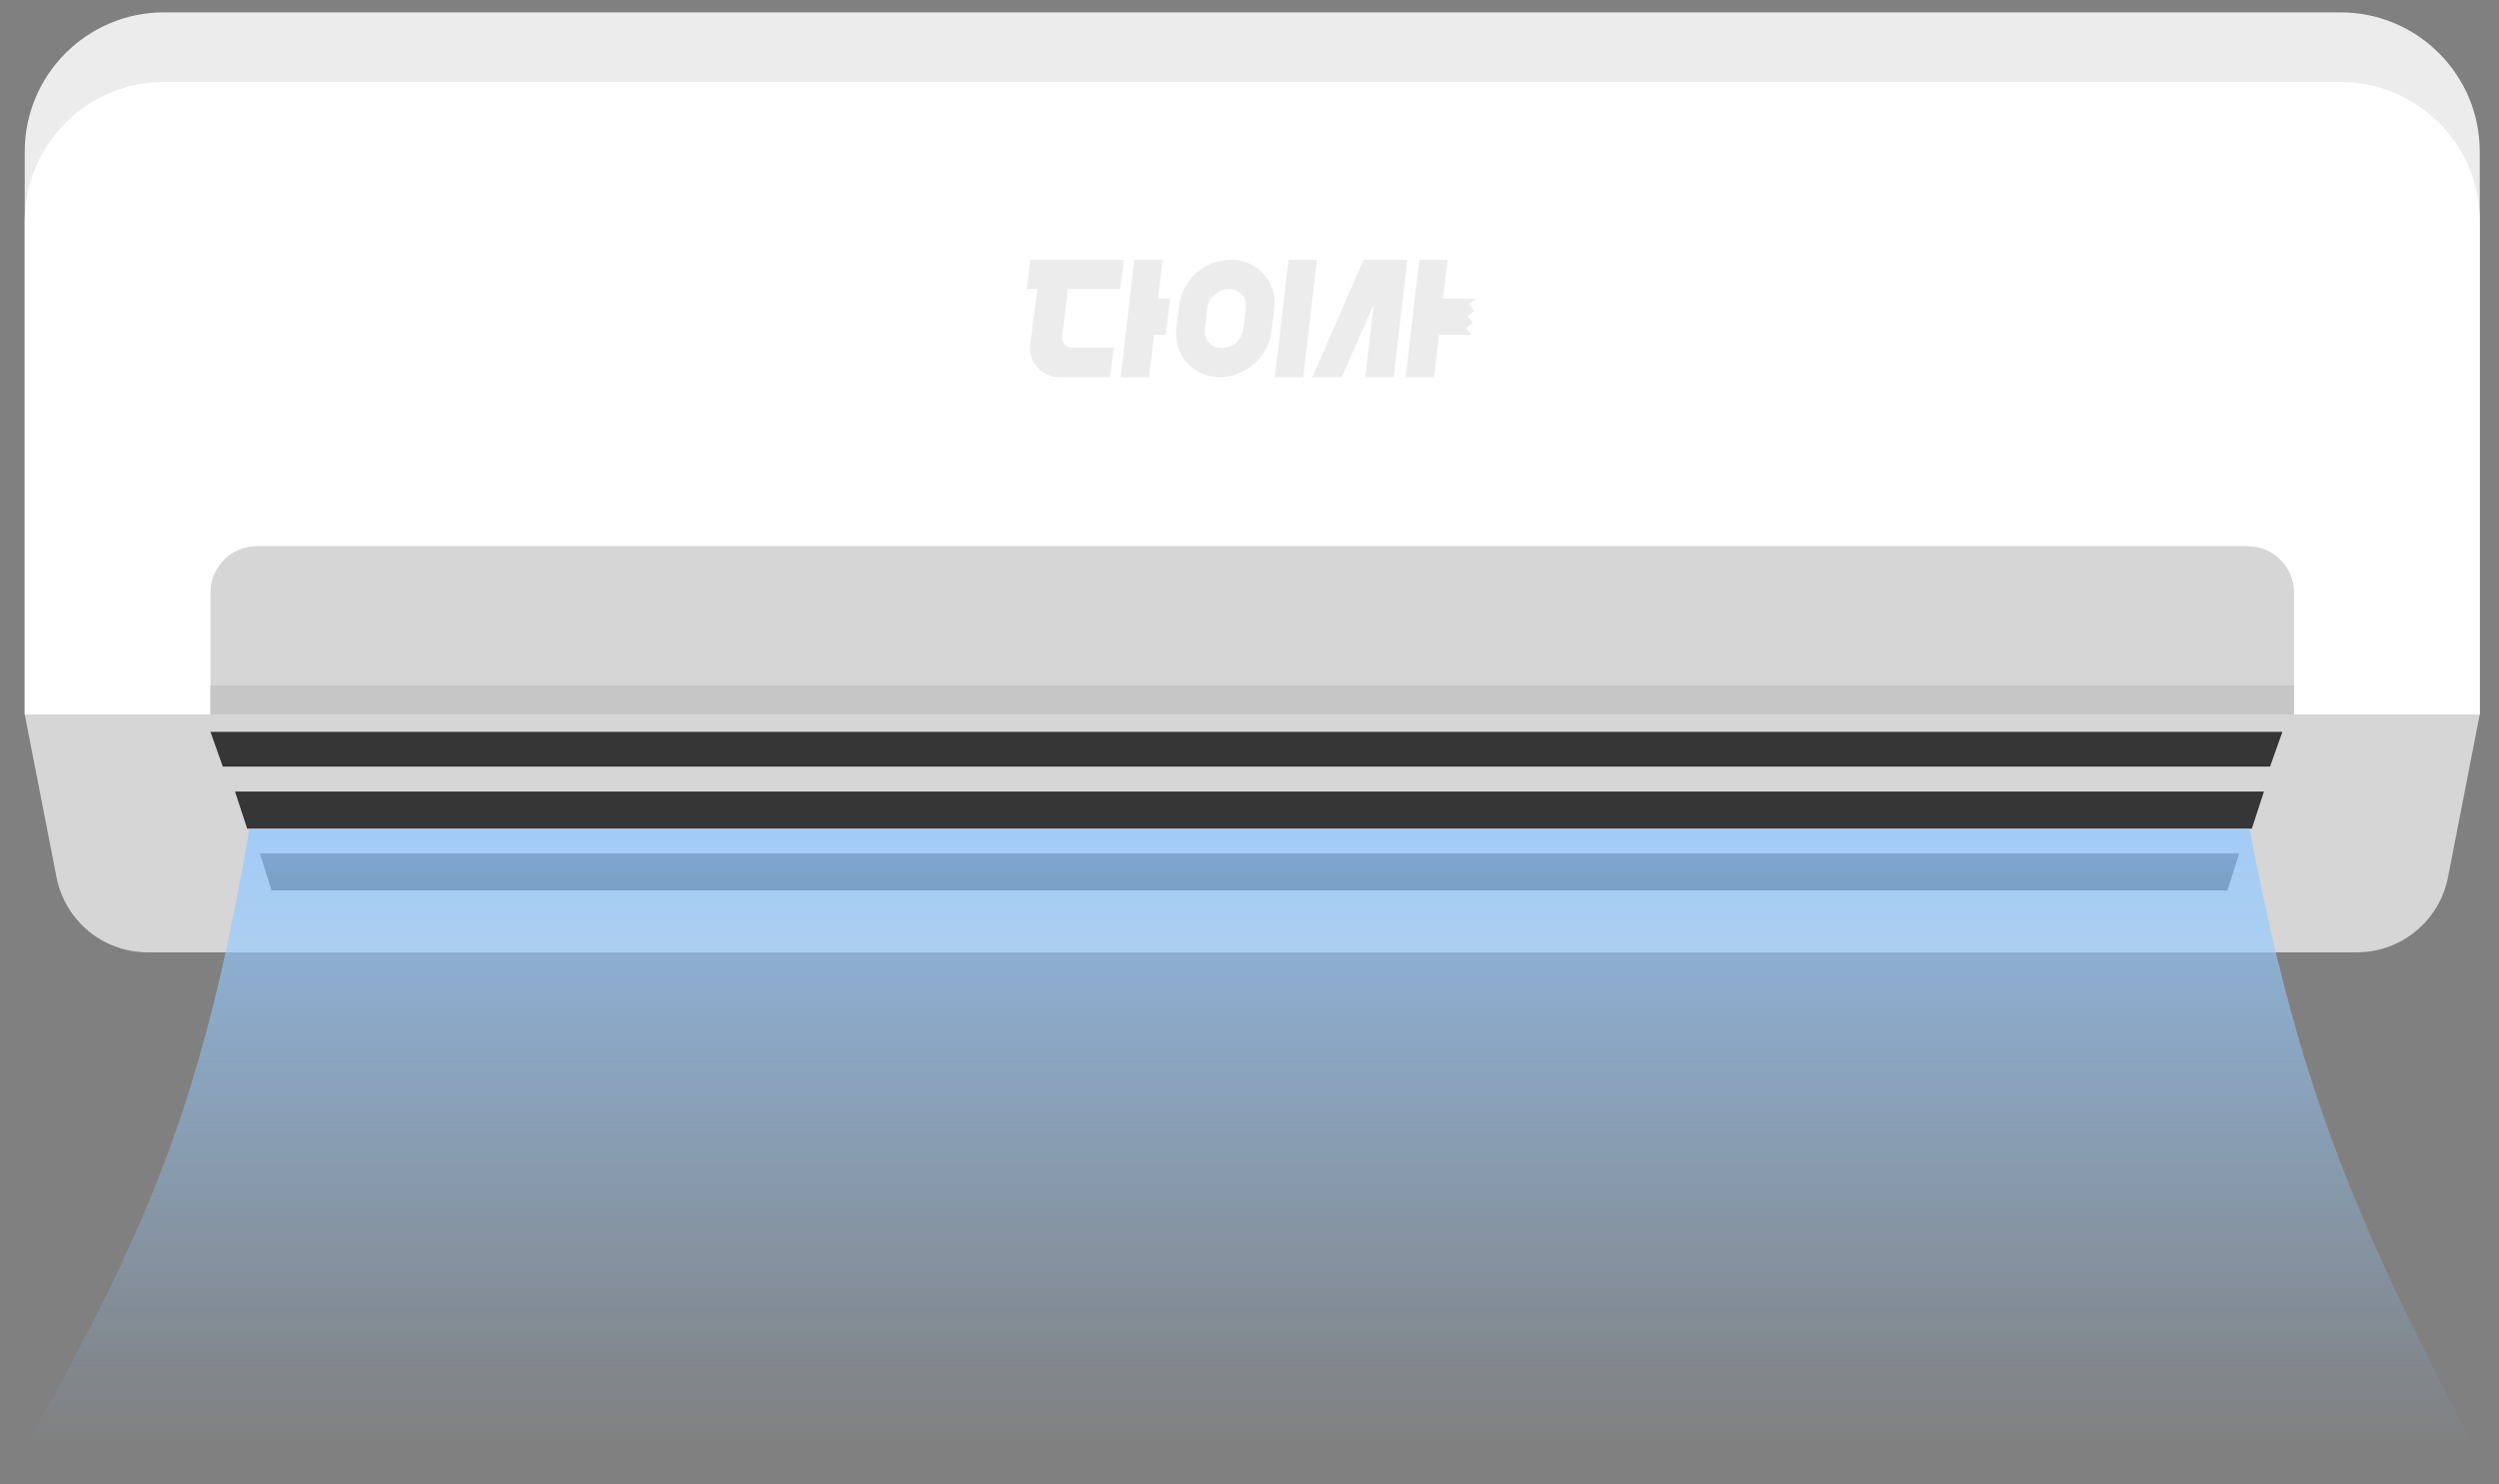 <svg width="202" height="120" viewBox="0 0 202 120" fill="none" xmlns="http://www.w3.org/2000/svg">
<rect x="0" y="0" width="202" height="120" fill="#808080" stroke="none"/>
<path d="M2 12.259C2 6.041 7.041 1 13.259 1H189.185C195.403 1 200.444 6.041 200.444 12.259V57.765H2V12.259Z" fill="#ECECEC"/>
<path d="M2 17.888C2 11.67 7.041 6.629 13.259 6.629H189.185C195.403 6.629 200.444 11.67 200.444 17.888V57.765H2V17.888Z" fill="white"/>
<g clip-path="url(#clip0_3338_9111)">
<path d="M104.153 21L103.051 30.499H105.347L106.448 21H104.153Z" fill="#ECECEC"/>
<path d="M112.614 21H111.464H110.227L106.077 30.499H108.464L111.049 24.581L110.362 30.499H112.658L113.759 21H112.614Z" fill="#ECECEC"/>
<path d="M93.981 21H91.685L90.584 30.499H92.88L93.28 27.079H94.229L94.585 24.15H93.601L93.981 21Z" fill="#ECECEC"/>
<path d="M118.746 24.587L119.311 24.15H116.638L117.018 21H114.723L113.622 30.499H115.916L116.317 27.079H118.925L118.505 26.538L119.055 26.097L118.625 25.562L119.175 25.131L118.746 24.587Z" fill="#ECECEC"/>
<path d="M83.846 23.366L83.282 27.836C83.096 29.247 84.194 30.499 85.618 30.499H89.724L90.025 28.11H86.661C86.17 28.11 85.789 27.679 85.85 27.192L86.33 23.365H90.547L90.844 21H83.274L83 23.365H83.846V23.366Z" fill="#ECECEC"/>
<path d="M99.539 21.001H99.519C97.363 21.001 95.549 22.618 95.303 24.759L95.09 26.599C94.851 28.677 96.475 30.499 98.567 30.499C100.658 30.499 102.51 28.908 102.777 26.786L103.011 24.937C103.275 22.848 101.646 21 99.539 21V21.001ZM100.714 24.863L100.521 26.538C100.416 27.449 99.644 28.137 98.726 28.137C97.922 28.137 97.298 27.436 97.391 26.638L97.584 24.963C97.689 24.052 98.461 23.364 99.379 23.364C100.182 23.364 100.807 24.065 100.714 24.863Z" fill="#ECECEC"/>
</g>
<path d="M4.569 70.931C5.257 74.456 8.345 77 11.936 77H190.508C194.1 77 197.188 74.456 197.875 70.931L200.444 57.765H2L4.569 70.931Z" fill="#D6D6D6"/>
<path d="M17.012 47.913C17.012 45.84 18.692 44.16 20.765 44.16H181.678C183.751 44.16 185.431 45.84 185.431 47.913V57.765H17.012V47.913Z" fill="#D6D6D6"/>
<path d="M17.012 59.172H184.493L183.493 61.987H18.012L17.012 59.172Z" fill="#363636"/>
<path d="M19 64H183L182.021 67H19.979L19 64Z" fill="#363636"/>
<path d="M21 69H181L180.045 72H21.955L21 69Z" fill="#363636"/>
<path d="M17.012 55.42H185.431V57.766H17.012V55.42Z" fill="#C6C6C6"/>
<path opacity="0.8" d="M20.165 67H181.835C185.618 86.891 189.876 97.81 200 117H2C12.104 99.261 16.49 88.557 20.165 67Z" fill="url(#paint0_linear_3338_9111)"/>
<defs>
<linearGradient id="paint0_linear_3338_9111" x1="101" y1="67" x2="101" y2="117" gradientUnits="userSpaceOnUse">
<stop stop-color="#95C9FF"/>
<stop offset="1" stop-color="#95C9FF" stop-opacity="0"/>
</linearGradient>
<clipPath id="clip0_3338_9111">
<rect width="36.312" height="9.5" fill="white" transform="translate(83 21)"/>
</clipPath>
</defs>
</svg>
